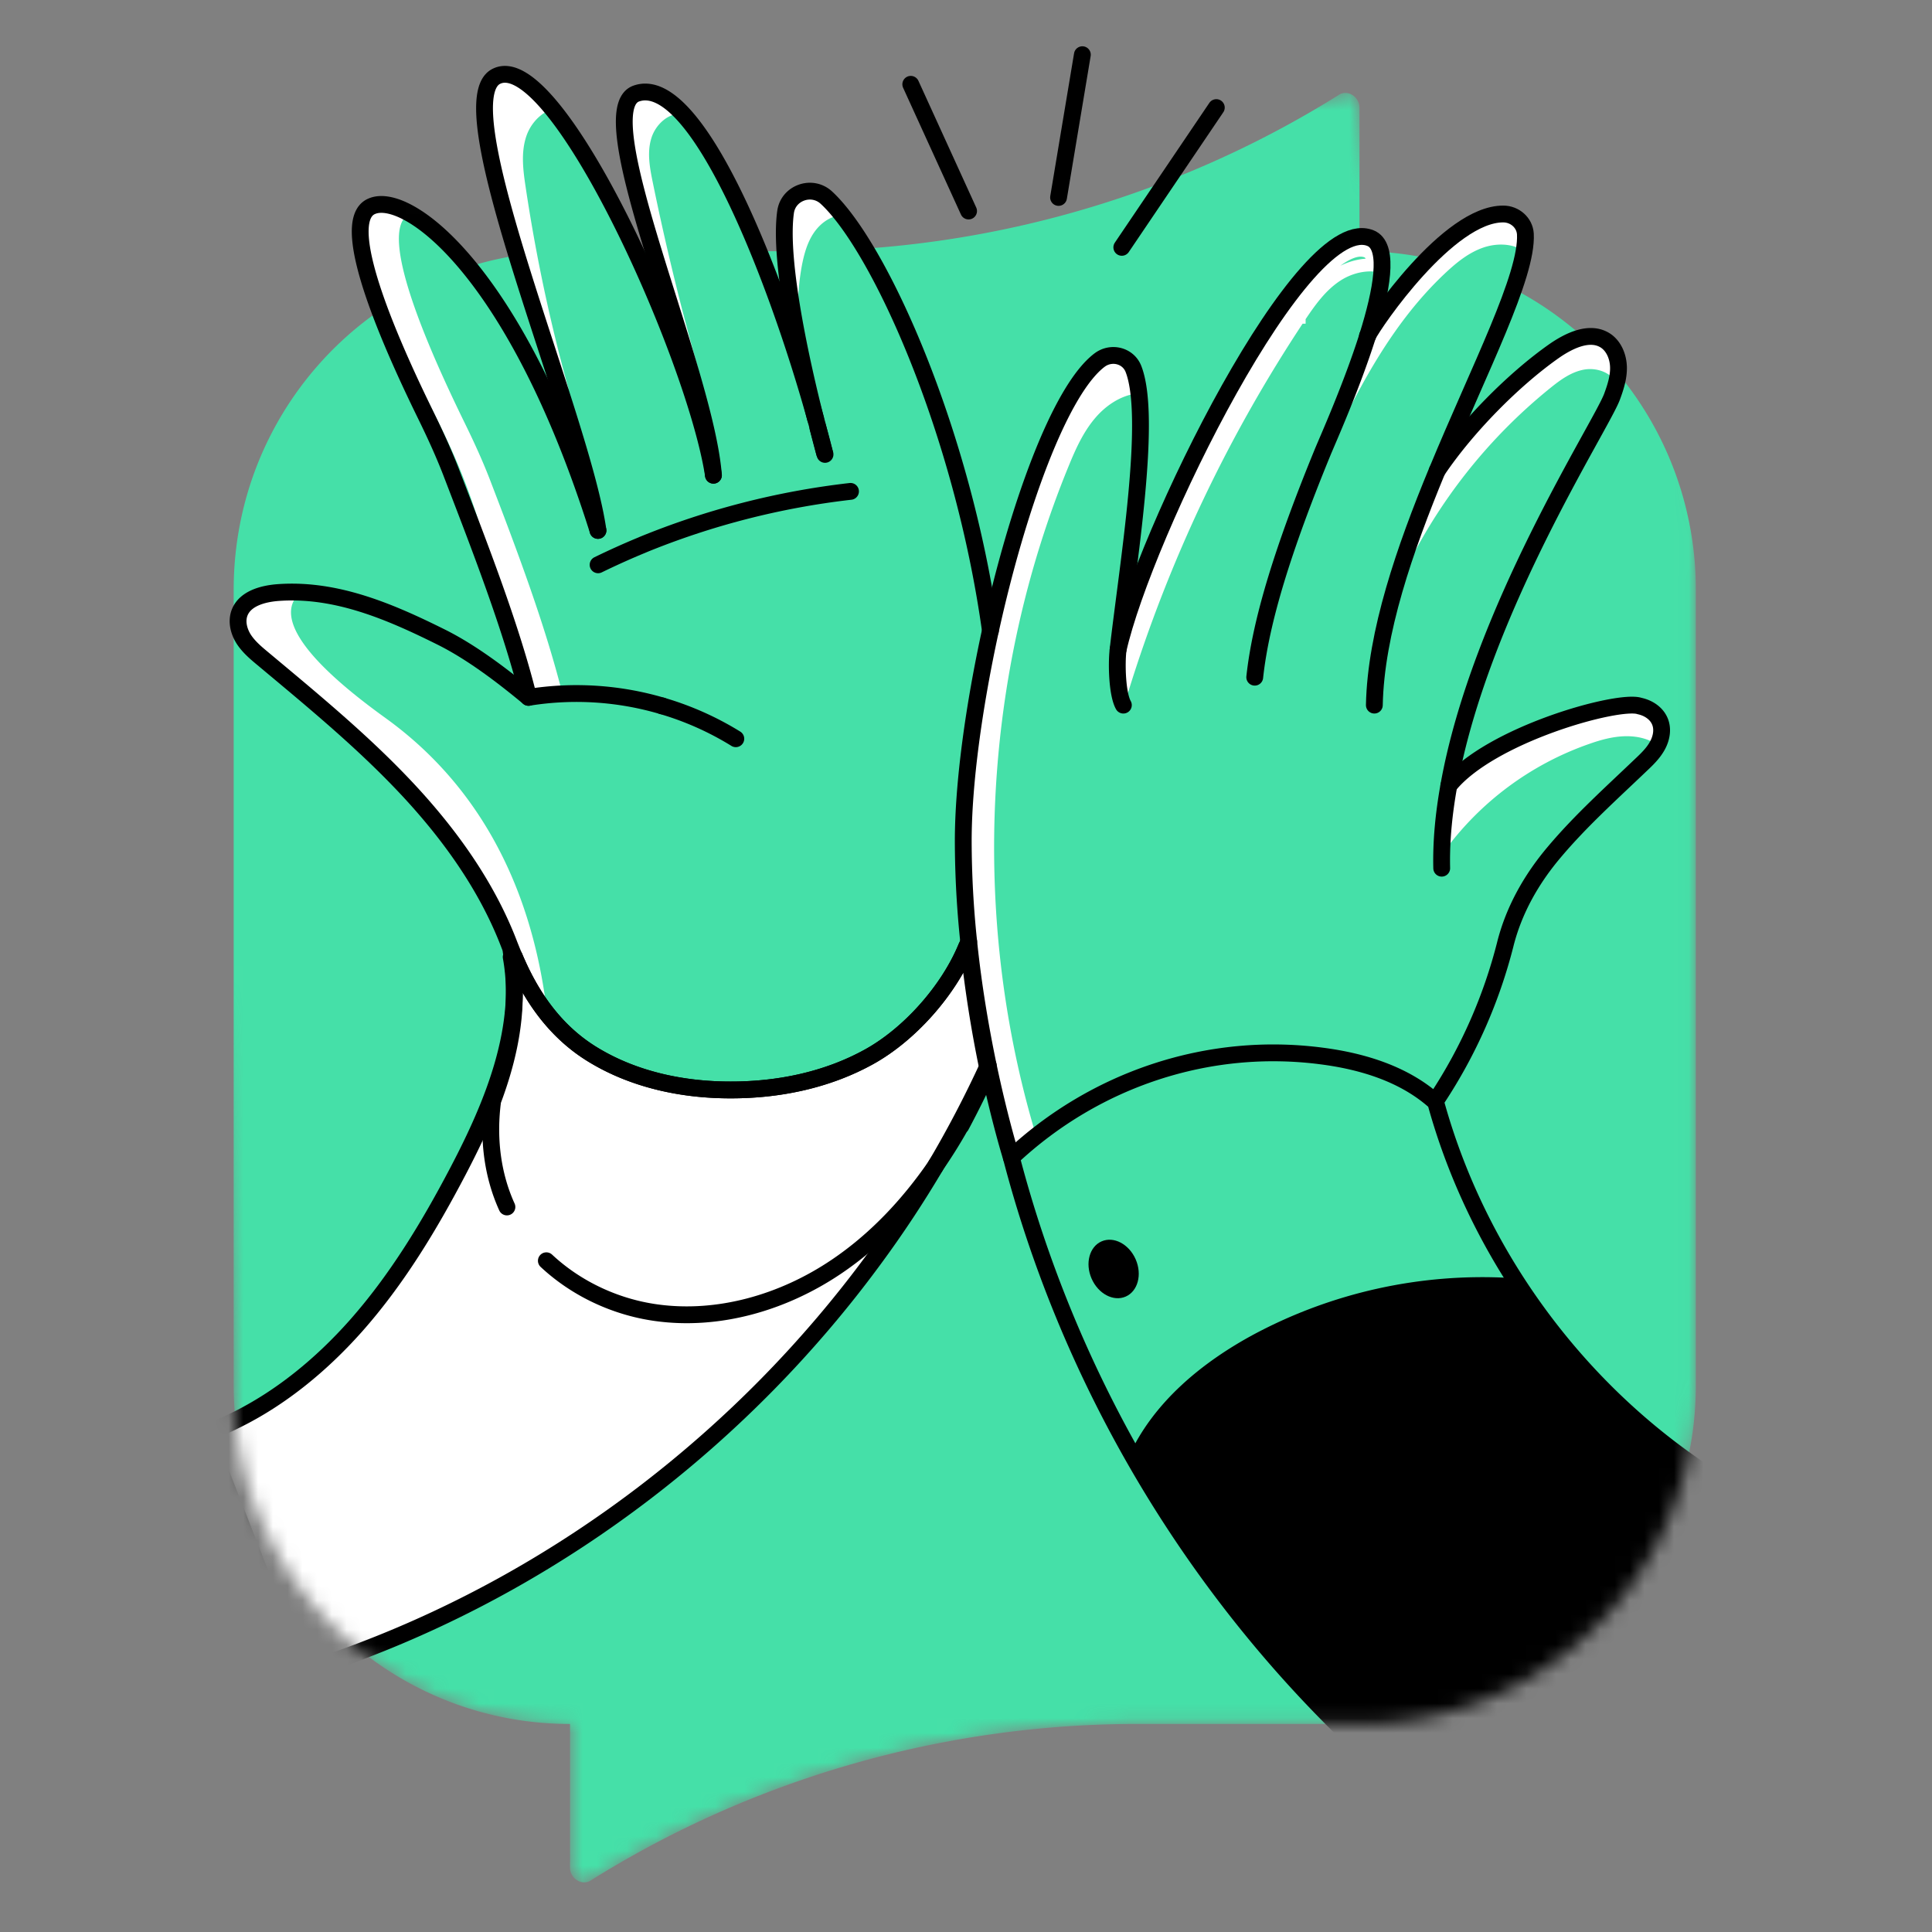 <svg width="131" height="131" fill="none" xmlns="http://www.w3.org/2000/svg"><rect width="100%" height="100%" fill="#808080" stroke="none"/><mask id="a" style="mask-type:alpha" maskUnits="userSpaceOnUse" x="14" y="0" width="101" height="128"><path d="M114.985 39.989v53.958c0 1.762-.193 3.472-.579 5.12-2.288 10.224-11.354 17.826-22.227 17.826H77.116c-13.047 0-25.918 3.647-37.027 10.592-.596.42-1.438-.088-1.438-.851v-9.741a22.638 22.638 0 0 1-14.16-4.945 22.894 22.894 0 0 1-8.532-15.642c-.07-.772-.114-1.561-.114-2.359L14.178 39.99c0-7.874.803-14.093 6.782-18.222 1.833-1.272-.027-9.542 2.147-10.226 2.825-3.447 4.762 1.748 5.876 1.582 1.175-.193-1.868-14.89 9.717-8.983l4.276-2.446c5.498-1.735 9.33 6.797 10.979 6.683C57.853.672 64.915.672 73.189.672 77.231-.89 87.041 8.766 90.75 6.452c.588-.422 1.43.087 1.43.85l.906 5.847c.513.604.63-.026 1.104 0 1.096.07.953-2.063 1.996-1.844 2.052.43 5.585-.496 7.391.451 1.71.894 2.546 5.12 3.966 6.4.851.763 3.8 2.008 4.528 2.894 3.279 3.963 2.914 13.354 2.914 18.939Z" fill="#FFE84D"/></mask><g mask="url(#a)"><path d="M114.985 39.989v53.958c0 1.762-.193 3.472-.579 5.12-2.288 10.224-11.354 17.826-22.227 17.826H77.116c-13.047 0-25.918 3.647-37.027 10.591-.596.421-1.438-.087-1.438-.85v-9.741a22.638 22.638 0 0 1-14.16-4.945 22.896 22.896 0 0 1-8.532-15.642c-.07-.772-.114-1.561-.114-2.36V39.99c0-7.874 3.92-14.81 9.9-18.94a22.389 22.389 0 0 1 9.302-3.726 22.208 22.208 0 0 1 3.604-.289h15.063c1.648 0 3.297-.061 4.945-.175a69.837 69.837 0 0 0 20.438-4.577 68.886 68.886 0 0 0 11.653-5.83c.588-.422 1.43.087 1.43.85v9.732c.49 0 .973.018 1.446.044 1.096.07 2.166.22 3.21.438a22.359 22.359 0 0 1 5.804 2.078 22.919 22.919 0 0 1 7.084 5.743 22.9 22.9 0 0 1 5.261 14.652Z" fill="#45E0A8"/><path d="M112.293 51.065c-.28.508-.71.92-1.14 1.324-1.999 1.911-4.059 3.761-5.839 5.874-1.552 1.833-2.736 3.92-3.323 6.243a34.265 34.265 0 0 1-4.603 10.443l-.184.219c-2.079-1.85-4.875-2.71-7.637-3.069-7.699-1.017-15.406 1.57-21.07 6.883 0 0-.035-.123-.105-.35a80.044 80.044 0 0 1-1.464-5.901c-.491-2.36-1-5.244-1.324-8.391a65.762 65.762 0 0 1-.369-6.822c0-3.902.72-9.127 1.842-14.265 1.815-8.269 4.708-16.326 7.409-18.352.789-.587 1.928-.307 2.288.605.132.325.228.728.307 1.175.28 1.701.193 4.174-.035 6.865-.333 3.78-.965 7.98-1.315 11.013 1.727-7.733 12.66-30.136 17.22-27.873.491.271.684.92.684 1.806-.009 1.262-.421 2.98-.973 4.752.122-.245.596-1 1.306-1.947 0-.008.009-.017.018-.026 1.832-2.472 5.181-6.278 7.864-6.269.781 0 1.456.587 1.5 1.36.009.21 0 .446-.018.7-.315 3.087-3.296 8.918-5.962 15.345 1.982-2.946 5.182-6.2 7.988-8.155 1.026-.701 2.402-1.341 3.437-.657.57.386.85 1.105.868 1.788.017.693-.202 1.368-.439 2.008-.745 2.008-8.978 14.643-11.065 26.374 2.78-3.463 11.504-5.883 12.933-5.4.579.122 1.131.473 1.368 1.016.236.535.123 1.166-.167 1.684Z" fill="#45E0A8"/><path d="M93.168 17.974c-.87-.062-1.769.206-2.487.664-1.132.723-1.905 1.844-2.592 2.87v.001A97.917 97.917 0 0 0 76.11 46.7c-.22-.64-.32-1.354-.339-2.111l.388.065c.85-3.806 3.992-11.298 7.502-17.566 1.754-3.132 3.584-5.93 5.246-7.798.834-.936 1.603-1.614 2.28-1.99.67-.374 1.175-.413 1.56-.227.197.114.359.383.421.902Z" stroke="#fff" stroke-width=".877"/><path d="M77.08 26.68c-1.13.149-2.138.842-2.866 1.718-.79.948-1.298 2.087-1.763 3.227-5.795 14.134-6.628 30.25-2.34 44.91-.667.754-1.15 1.403-1.72 2.095a80.023 80.023 0 0 1-1.463-5.9c-.491-2.36-1-5.244-1.324-8.392a65.761 65.761 0 0 1-.369-6.821c0-3.902.72-9.128 1.842-14.266 1.815-8.268 4.708-16.325 7.409-18.35.789-.588 1.928-.308 2.288.604.132.325.228.728.307 1.175Z" fill="#fff"/><path d="M67.068 43.181c-1.526-10.846-5.436-20.99-8.786-26.295a17.798 17.798 0 0 0-1.595-2.227c-.798-.93-1.517-1.49-2.122-1.596h-.009a.396.396 0 0 0-.14-.026h-.018c-.105 0-.21.009-.307.035-.263.123-.464.368-.622.71-.009.009-.009.018-.009.027a3.079 3.079 0 0 0-.22.727c-.13.667-.166 1.526-.122 2.5.105 2.384.649 5.444 1.236 8.118 0 .035.01.07.027.097.289 1.368.587 2.621.841 3.63-1.026-3.71-2.455-8.014-4.05-11.846-1.701-4.077-3.595-7.602-5.41-9.268-.93-.859-1.833-1.227-2.683-.938a.272.272 0 0 0-.114.053c-.298.14-.5.438-.605.86-.009.008-.009.008-.009.017-.412 1.657.491 5.217 1.718 9.276 1.175 3.867 2.63 8.172 3.499 11.68v.008c.377 1.508.64 2.876.728 3.99-.562-3.692-2.832-10.04-5.515-15.678-1.833-3.858-3.867-7.383-5.682-9.487-1.36-1.578-2.595-2.358-3.534-1.876a.676.676 0 0 0-.184.123.8.8 0 0 0-.166.175c-.027.026-.044.061-.062.088a1.26 1.26 0 0 0-.166.324 2.421 2.421 0 0 0-.088.298s-.009.009-.009.018c-.008.017-.008.026-.008.035a2.053 2.053 0 0 0-.044.245.728.728 0 0 0-.027.193c-.008.026-.008.062-.008.097a7.793 7.793 0 0 0 .017 1.438c.009.157.027.315.044.482a24.8 24.8 0 0 0 .368 2.157c.035.175.07.35.114.526.035.166.07.333.114.5.114.473.237.964.368 1.473.106.403.22.815.334 1.236.017.053.026.096.044.149.105.36.201.719.315 1.087.097.342.202.693.307 1.044.964 3.2 2.13 6.672 3.156 9.881.895 2.806 1.693 5.41 2.157 7.47.14.64.255 1.22.325 1.745-2.85-9.048-6.173-14.862-9.066-18.237-1.49-1.754-2.867-2.859-3.998-3.41-.956-.474-1.736-.562-2.271-.334-.272.114-.465.316-.597.605a1.4 1.4 0 0 0-.105.307v.017c-.307 1.245.255 3.455 1.105 5.796v.009c1.008 2.77 2.411 5.708 3.27 7.461.65 1.324 1.263 2.666 1.79 4.051 1.682 4.384 3.76 9.706 4.98 14.345v.008c.06.237.122.465.183.702-1.753-1.456-3.814-3.025-5.848-4.051-3.165-1.578-6.453-3.016-9.943-3.078a9.457 9.457 0 0 0-1.113.018c-1.07.07-2.341.394-2.7 1.412 0 .008-.01.017-.01.026v.017c-.026.088-.043.167-.06.246-.071.5.087 1.026.359 1.455.333.518.806.921 1.27 1.307 3.324 2.78 6.69 5.541 9.663 8.689 2.973 3.148 5.568 6.734 7.102 10.785l.158.394c.026.053.044.114.07.167 0 .008.009.017.009.026.018.053.044.096.061.149 0 .009.01.009.01.018.07.184.148.359.236.534.079.184.166.369.254.544.132.272.272.535.421.798.123.22.246.438.377.649.123.193.246.385.377.57.088.14.184.28.29.412.14.193.289.377.438.56.824 1 1.797 1.877 2.946 2.579 2.77 1.692 6.067 2.393 9.311 2.393 3.262.01 6.568-.666 9.426-2.253 2.85-1.578 5.603-4.743 6.743-7.803 0-.044-.01-.08-.01-.123-.008-.035-.008-.07-.017-.114a9.126 9.126 0 0 1-.043-.509 62.743 62.743 0 0 1-.298-6.076c0-.245 0-.491.008-.745L65.27 56c0-.131.01-.272.018-.403l.053-.877c.026-.395.061-.798.096-1.21.07-.719.15-1.456.246-2.21.026-.236.052-.482.096-.736 0-.053.009-.105.018-.158l.105-.701c.044-.29.088-.588.131-.886.035-.254.08-.517.123-.772.044-.306.096-.622.158-.946.228-1.272.482-2.56.763-3.85 0-.026-.01-.043-.01-.07ZM55.8 31.091c-.061-.211-.158-.57-.28-1.053.114.36.201.71.28 1.052Z" fill="#45E0A8"/><path d="M47.349 25.031a174.038 174.038 0 0 1-3.087-12.66c-.201-.983-.394-2.009-.105-2.973.28-.956 1.201-1.815 2.192-1.666-.158-.737-.885-1.333-1.63-1.464a1.945 1.945 0 0 0-1.947.868c-.474.763-.368 1.736-.22 2.621.895 5.463 2.43 10.268 4.797 15.274ZM38.195 47.284c-.693-.579-1.578.57-2.359 0C34.6 42.9 33.101 36.78 31.54 32.72c-.526-1.385-1.14-2.726-1.789-4.05-1.85-3.78-7.11-13.617-4.541-14.687.403-.175 1.832.325 2.498.553-2.297 1.332 1.982 10.416 3.797 14.134.649 1.324 1.263 2.665 1.789 4.05 1.77 4.612 3.717 9.768 4.901 14.564ZM65.078 76.465a75.199 75.199 0 0 1-5.901 9.408c-8.75 11.916-20.947 21.324-34.765 26.567a70.574 70.574 0 0 1-4.209 1.456l-6.357-16.221a19.731 19.731 0 0 0 2.034-.877c3.095-1.517 5.831-3.779 8.137-6.365 2.797-3.148 4.989-6.778 6.944-10.505.868-1.657 1.701-3.384 2.368-5.164-.325 2.446-.053 4.963.964 7.199 4.814-1.43 5.83 6.558 10.083 7.163 4.262.605 8.663-.693 12.232-3.095 3.568-2.402 6.348-5.83 8.452-9.583l.018.017Z" fill="#fff"/><path d="M102.263 86.644a32.865 32.865 0 0 0-17.194 3.805c-3.578 1.92-6.91 4.665-8.558 8.365a83.912 83.912 0 0 1-8.014-19.833c5.664-5.314 13.371-7.9 21.07-6.883 2.762.36 5.559 1.219 7.637 3.069.017.017.043.035.06.052a43.934 43.934 0 0 0 4.999 11.425Z" fill="#45E0A8"/><path d="m118.238 102.033-16.685 25.725-10.864-10.276a84.3 84.3 0 0 1-14.178-18.667c1.649-3.7 4.98-6.444 8.558-8.364a32.865 32.865 0 0 1 17.194-3.806c3.928 6.366 9.452 11.75 15.975 15.388Z" fill="#000"/><path d="M37.178 69.424c-1.07-1.289-1.894-2.806-2.543-4.428l-.158-.394c-1.534-4.051-4.13-7.637-7.102-10.785-2.972-3.148-6.339-5.91-9.662-8.689-.465-.386-.938-.79-1.271-1.306-.325-.518-.492-1.167-.29-1.745.36-1.017 1.631-1.342 2.7-1.412a9.457 9.457 0 0 1 1.114-.017c-.736 1.236-.009 3.586 6.164 8.031 8.75 6.304 10.53 15.721 11.048 20.745ZM38.537 26.33a4.6 4.6 0 0 0-.553.911c-2.91-9.101-6.926-20.289-4.419-21.57.939-.481 2.175.299 3.534 1.877-.675.342-1.21 1.026-1.438 1.771-.333 1.061-.193 2.219-.026 3.323a114.058 114.058 0 0 0 2.902 13.687ZM57.055 14.59c-.78.06-1.464.578-1.894 1.227-.43.648-.64 1.42-.789 2.183a15.135 15.135 0 0 0 .07 5.857c-.833-2.595-1.28-5.48-1.21-8.207.027-.93.193-2.017 1.009-2.464.508-.28 1.148-.219 1.666.044.517.263.815.886 1.148 1.36ZM89.005 32.984c2.377-5.243 4.858-10.627 9.067-14.537.727-.675 1.516-1.307 2.446-1.64.929-.333 2.034-.324 2.849.237.351-.728.246-1.684-.403-2.166s-1.534-.552-2.315-.35c-.78.201-1.473.648-2.113 1.14-2.692 2.06-4.673 4.936-6.12 8.004-1.455 3.07-2.472 6.05-3.41 9.312ZM95.23 39.279c.298-2.56.509-5.024 1.78-7.269a22.69 22.69 0 0 1 8.602-8.575c.929-.517 2.025-.99 3.033-.657.649.21 1.175.745 1.386 1.385.201.649.044 1.43-.36 1.973-.315-.842-1.35-1.228-2.236-1.079-.885.15-1.639.702-2.341 1.272a36.282 36.282 0 0 0-9.89 12.511l.026.439ZM112.337 50.476c-.658-.438-1.473-.587-2.254-.552-.78.035-1.551.245-2.297.508a20.575 20.575 0 0 0-9.899 7.348c.114-1.877.246-3.893 1.43-5.357.736-.912 1.797-1.5 2.849-2.008a32.863 32.863 0 0 1 6.988-2.438c.517-.114 1.043-.219 1.57-.201.526.017 1.069.175 1.464.526.649.57.649 1.464.149 2.174Z" fill="#fff"/><path d="M34.372 81.839c-1.017-2.236-1.29-4.752-.965-7.199.904-2.402 1.5-4.892 1.465-7.391 0-.79-.07-1.578-.21-2.359l.052-.017h.158c1.14 2.727 2.797 5.094 5.33 6.637 2.771 1.692 6.068 2.394 9.312 2.394 3.262.008 6.567-.667 9.426-2.254 2.735-1.517 5.383-4.489 6.593-7.435h.15a83.99 83.99 0 0 0 1.27 8.137c.018.087.036.166.053.254a67.17 67.17 0 0 1-1.85 3.735l-.017-.017a32.63 32.63 0 0 1-1.675 2.683c-.017.026-.026.052-.044.079-1.832 2.648-4.06 5.024-6.734 6.821-3.568 2.403-7.97 3.7-12.231 3.095-2.744-.386-5.392-1.63-7.409-3.516" fill="#fff"/><path d="M34.372 81.839c-1.017-2.236-1.29-4.752-.965-7.199.904-2.402 1.5-4.892 1.465-7.391 0-.79-.07-1.578-.21-2.359l.052-.017h.158c1.14 2.727 2.797 5.094 5.33 6.637 2.771 1.692 6.068 2.394 9.312 2.394 3.262.008 6.567-.667 9.426-2.254 2.735-1.517 5.383-4.489 6.593-7.435h.15a83.99 83.99 0 0 0 1.27 8.137c.018.087.036.166.053.254a67.17 67.17 0 0 1-1.85 3.735l-.017-.017a32.63 32.63 0 0 1-1.675 2.683c-.017.026-.026.052-.044.079-1.832 2.648-4.06 5.024-6.734 6.821-3.568 2.403-7.97 3.7-12.231 3.095-2.744-.386-5.392-1.63-7.409-3.516M35.837 47.286c-1.184-4.797-3.394-10.443-5.165-15.055-.526-1.385-1.14-2.727-1.788-4.05-1.85-3.78-6.243-13.127-3.674-14.196 2.376-1.035 9.759 4.296 15.335 21.981M44.894 47.863a20.434 20.434 0 0 1 4.998 2.227" stroke="#000" stroke-width="1.14" stroke-miterlimit="10" stroke-linecap="round" stroke-linejoin="round"/><path d="M65.683 63.847c-.044.123-.097.245-.15.368-1.21 2.946-3.857 5.919-6.593 7.435-2.858 1.587-6.164 2.263-9.425 2.254-3.245 0-6.541-.702-9.312-2.394-2.534-1.543-4.191-3.91-5.33-6.637-.062-.123-.106-.246-.159-.369l-.158-.394c-1.534-4.05-4.13-7.637-7.102-10.785-2.972-3.147-6.339-5.91-9.662-8.689-.465-.386-.938-.789-1.271-1.306-.325-.517-.491-1.166-.29-1.745.36-1.017 1.631-1.342 2.7-1.412 3.911-.263 7.559 1.316 11.057 3.06 2.035 1.026 4.095 2.596 5.849 4.051a20.545 20.545 0 0 1 9.057.579M43.57 36.939a53.06 53.06 0 0 1 14.099-3.621M40.554 38.297c.99-.482 1.999-.938 3.025-1.359" stroke="#000" stroke-width="1.14" stroke-miterlimit="10" stroke-linecap="round" stroke-linejoin="round"/><path d="M34.662 64.524c.92 5.138-1.202 10.302-3.622 14.914-1.955 3.726-4.147 7.356-6.944 10.504-2.306 2.587-5.041 4.849-8.136 6.366-.667.333-1.342.622-2.035.876l6.357 16.221a69.86 69.86 0 0 0 4.209-1.455c13.818-5.244 26.014-14.652 34.765-26.567a74.671 74.671 0 0 0 7.75-13.143M40.545 35.965c-1.078-7.672-10.425-28.987-6.9-30.784 4.015-2.06 13.485 18.93 14.73 27.04M55.46 28.995c.21.85.377 1.455.447 1.7M67.156 42.761c-1.894-13.572-7.54-26.058-11.127-29.364-.973-.894-2.578-.333-2.762.974-.473 3.34 1.096 10.329 2.034 14.02" stroke="#000" stroke-width="1.14" stroke-miterlimit="10" stroke-linecap="round" stroke-linejoin="round"/><path d="M55.941 30.81c0-.01 0-.018-.009-.027l-.026-.088a45.138 45.138 0 0 0-.447-1.7c-.026-.141-.07-.29-.114-.44a1.164 1.164 0 0 0-.044-.166C52.61 18.71 47.235 4.935 43.158 6.338c-3.385 1.14 4.664 18.676 5.216 25.883M97.283 74.675c.017.018.043.036.061.053 3.078 11.232 10.802 21.14 20.973 26.813l-16.686 25.725-10.863-10.276c-10.653-10.548-18.404-23.998-22.192-38.5 5.664-5.314 13.371-7.9 21.07-6.883 2.762.36 5.559 1.219 7.637 3.069ZM98.238 53.272c2.78-3.463 11.504-5.883 12.933-5.4.579.122 1.131.473 1.368 1.016.237.535.123 1.166-.167 1.684-.28.508-.71.92-1.139 1.324-2 1.911-4.06 3.761-5.84 5.874-1.552 1.833-2.736 3.92-3.323 6.243a34.264 34.264 0 0 1-4.603 10.443" stroke="#000" stroke-width="1.14" stroke-miterlimit="10" stroke-linecap="round" stroke-linejoin="round"/><path d="M97.45 31.915c1.98-2.946 5.181-6.199 7.987-8.154 1.026-.701 2.402-1.342 3.437-.658.57.386.85 1.105.868 1.789.017.693-.202 1.368-.438 2.008-.746 2.008-8.979 14.642-11.066 26.374-.342 1.903-.526 3.788-.482 5.594M68.576 78.49s-.771-2.455-1.57-6.251c-.49-2.36-.999-5.244-1.323-8.391a65.762 65.762 0 0 1-.369-6.822c0-3.902.72-9.127 1.842-14.266 1.815-8.268 4.708-16.325 7.409-18.35.789-.588 1.929-.308 2.288.604 1.298 3.323-.386 13.301-1.043 19.053-.114 1.017-.053 3.007.36 3.744M92.732 22.779c-1.087 3.437-2.718 7.076-3.06 7.908-2.692 6.568-4.182 11.408-4.594 15.23" stroke="#000" stroke-width="1.14" stroke-miterlimit="10" stroke-linecap="round" stroke-linejoin="round"/><path d="M75.81 44.068c1.727-7.734 12.66-30.136 17.22-27.874 1.184.649.657 3.525-.29 6.559" stroke="#000" stroke-width="1.14" stroke-miterlimit="10" stroke-linecap="round" stroke-linejoin="round"/><path d="M92.714 22.813c0-.008.01-.017.018-.035 0-.008 0-.017.009-.026.438-.886 5.462-8.26 9.189-8.242.78 0 1.455.588 1.499 1.36.149 2.84-3.104 9.092-5.98 16.045 0 0-.009.008-.009.017-2.183 5.279-4.156 10.969-4.252 15.879M61.755 5.716c1.964 4.297 1.964 4.297 3.92 8.593M82.473 7.294c-2.139 3.165-4.27 6.322-6.409 9.478M71.776 13.388s1.079-6.453 1.614-9.68" stroke="#000" stroke-width="1.14" stroke-miterlimit="10" stroke-linecap="round" stroke-linejoin="round"/><path d="M76.326 87.916c.826-.36 1.13-1.49.68-2.524-.451-1.035-1.486-1.581-2.312-1.221-.825.36-1.13 1.49-.679 2.524.451 1.034 1.486 1.58 2.311 1.221Z" fill="#000"/></g></svg>
